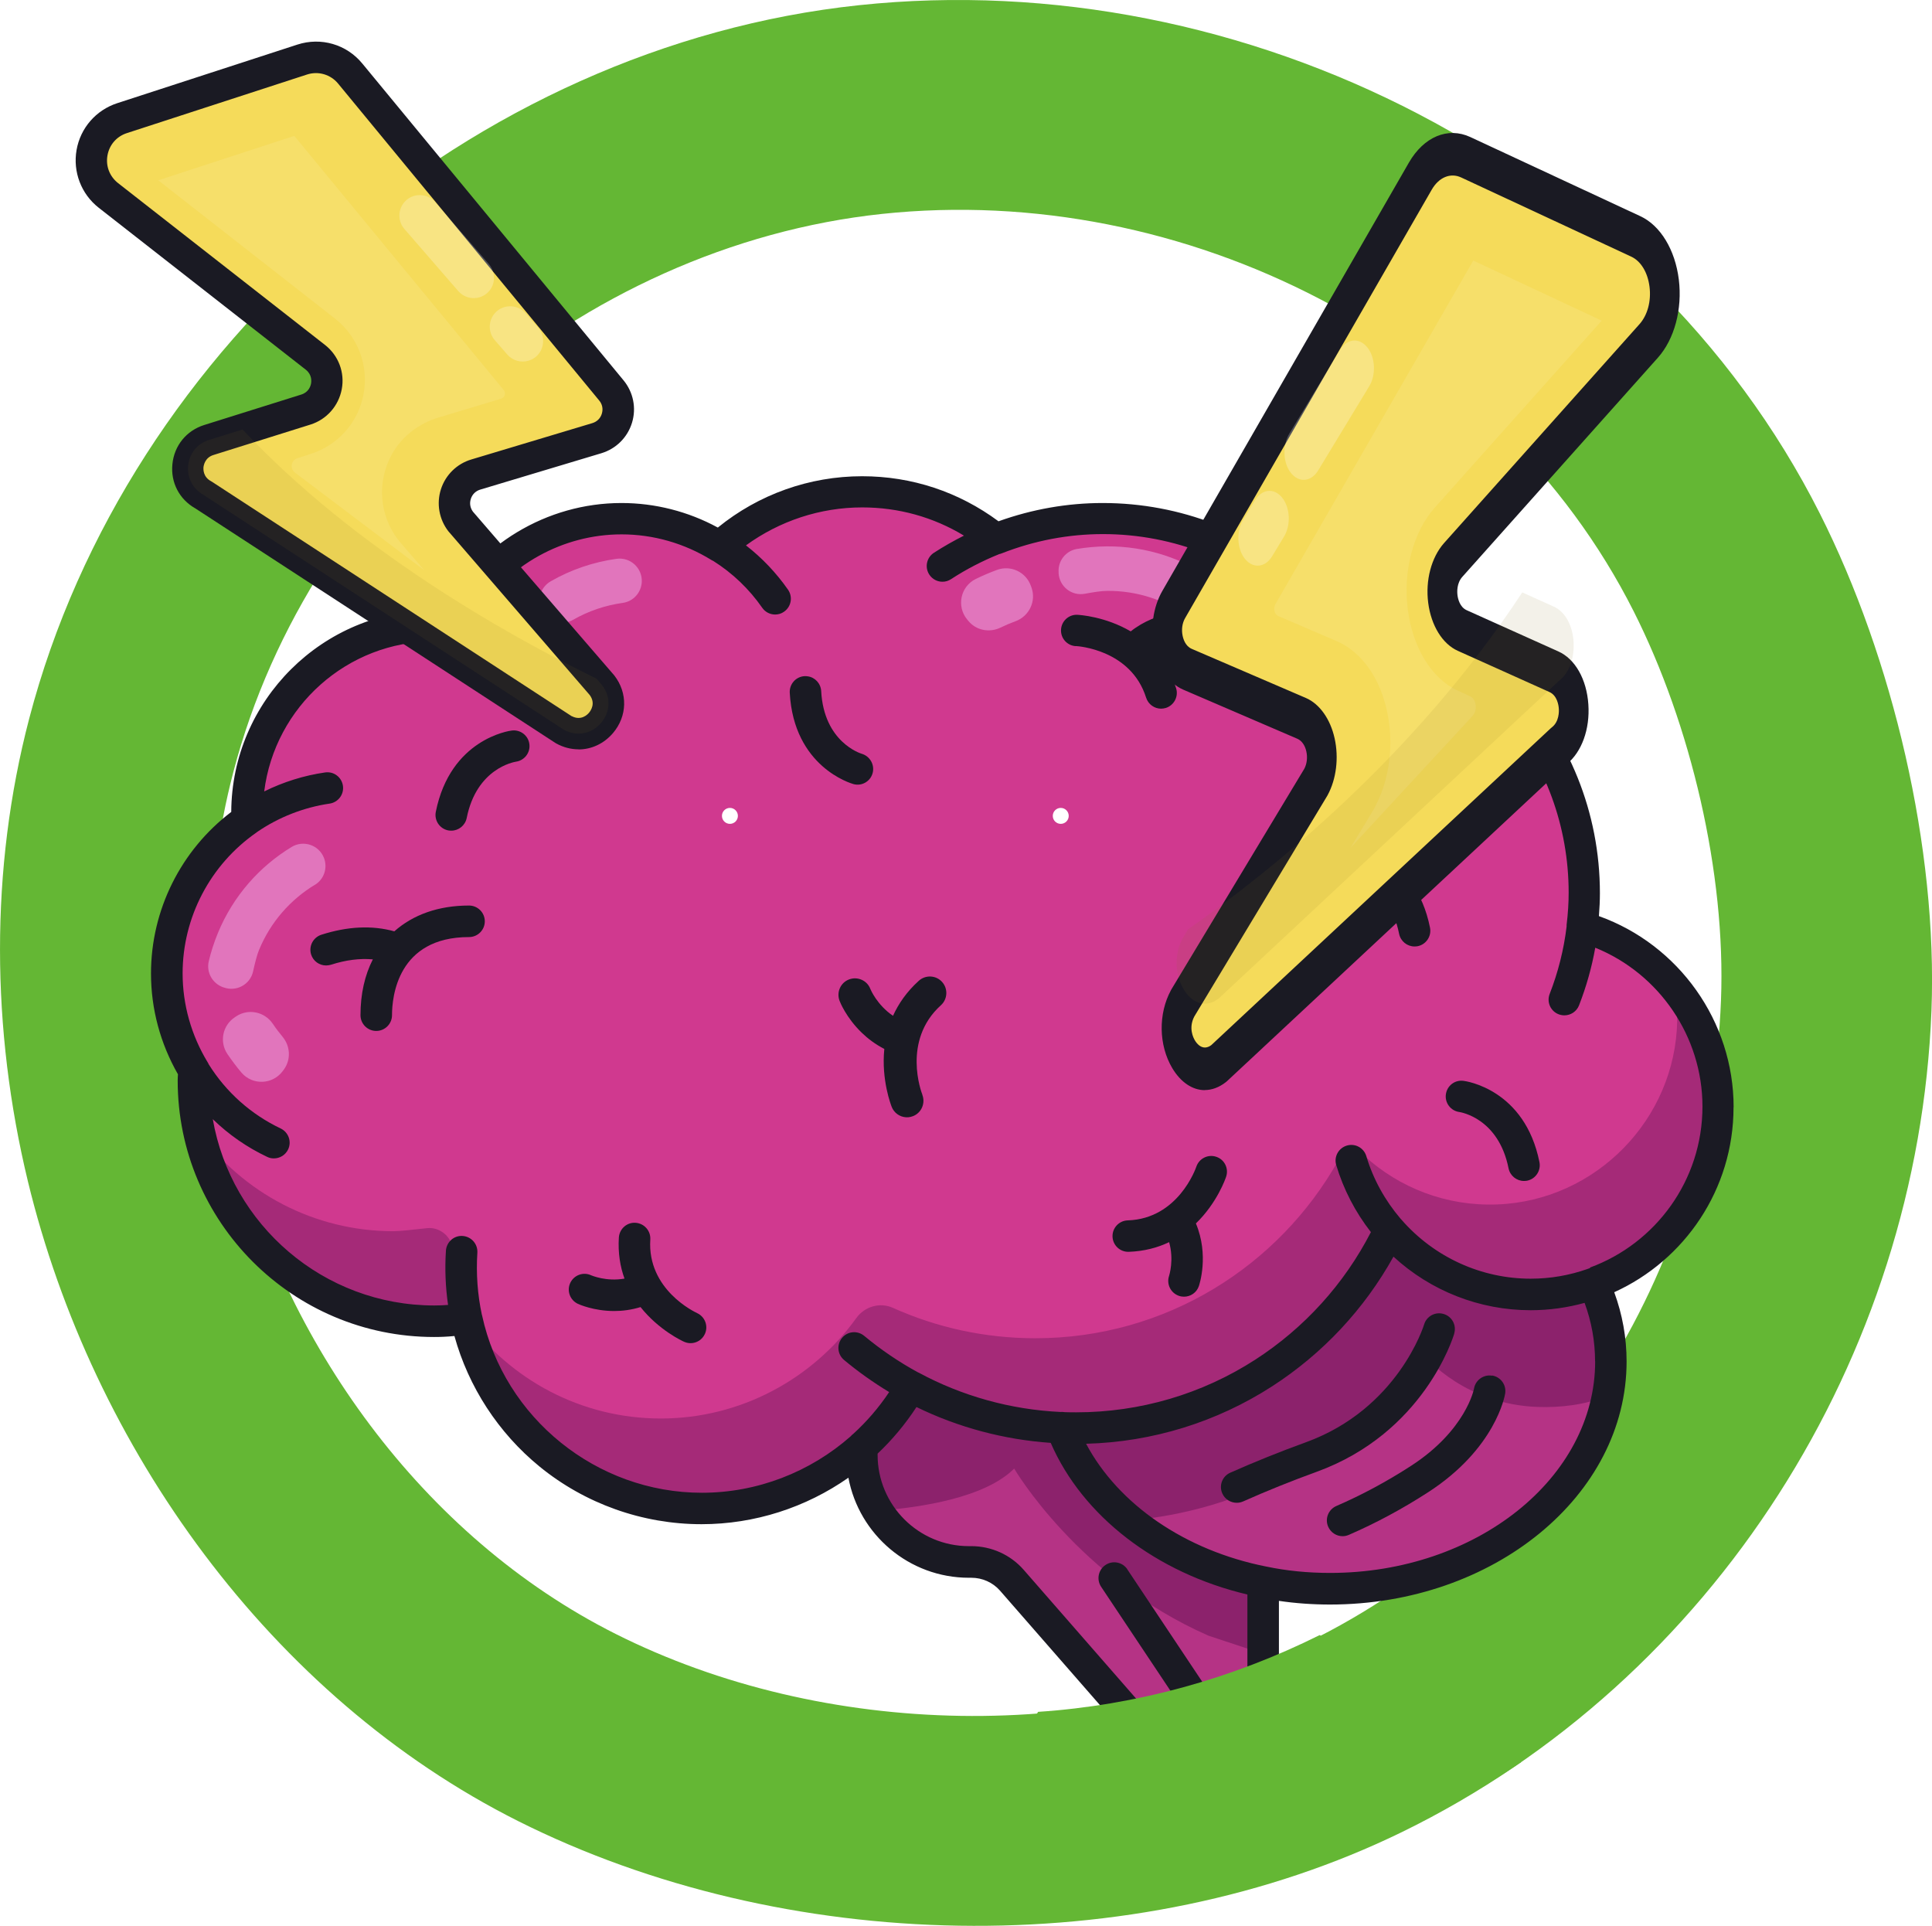 <?xml version="1.0" encoding="UTF-8"?>
<svg id="Layer_2" data-name="Layer 2" xmlns="http://www.w3.org/2000/svg" xmlns:xlink="http://www.w3.org/1999/xlink" viewBox="0 0 215.72 215.01">
  <defs>
    <style>
      .cls-1 {
        fill: #f5db5a;
      }

      .cls-2, .cls-3, .cls-4 {
        fill: #fff;
      }

      .cls-5 {
        fill: #d0398f;
      }

      .cls-6 {
        fill: #e175bc;
      }

      .cls-7 {
        fill: #83711e;
      }

      .cls-7, .cls-4 {
        opacity: .1;
      }

      .cls-8 {
        filter: url(#drop-shadow-1);
      }

      .cls-3 {
        opacity: .25;
      }

      .cls-9 {
        fill: #64b734;
      }

      .cls-10 {
        fill: #b53385;
      }

      .cls-11 {
        fill: #1a1a23;
      }

      .cls-12 {
        fill: #a52a78;
      }

      .cls-13 {
        fill: #8c226c;
      }
    </style>
    <filter id="drop-shadow-1" x="2.38" y="-1.58" width="198" height="208" filterUnits="userSpaceOnUse">
      <feOffset dx="2" dy="1"/>
      <feGaussianBlur result="blur" stdDeviation="2"/>
      <feFlood flood-color="#000" flood-opacity=".94"/>
      <feComposite in2="blur" operator="in"/>
      <feComposite in="SourceGraphic"/>
    </filter>
  </defs>
  <g id="_1" data-name="1">
    <path class="cls-9" d="M203.19,57.32C183.68,18.64,138.99-3.98,95.91.58,52.83,5.14,14.23,38.32,3.26,80.23c-4.41,16.85-4.23,34.74-.15,51.64,7.2,29.75,27.11,57.57,54.73,71.44,29.69,14.9,68.72,15.85,98.68,1.24,34.82-16.98,57.64-53.01,59.14-91.72.7-18.12-4.3-39.32-12.47-55.51h0ZM192.16,111.67c-1.17,30.28-19.01,58.45-46.25,71.73-23.42,11.42-53.95,10.69-77.17-.98-21.6-10.85-37.18-32.61-42.8-55.87-3.2-13.21-3.34-27.21.12-40.38,8.58-32.77,38.77-58.72,72.45-62.29,33.69-3.57,68.64,14.13,83.9,44.37,6.39,12.66,10.3,29.24,9.75,43.41h0Z"/>
    <g class="cls-8">
      <path class="cls-10" d="M139.04,150.39v40.72c0,3.4-2.75,6.15-6.15,6.15h-.03c-1.76,0-3.43-.78-4.63-2.09l-17.26-19.77c-1.13-1.28-2.78-2.03-4.51-2.03h-.27c-6.6,0-11.94-5.35-11.94-11.94v-.93l-.12-10.47,44.91.35Z"/>
      <path class="cls-13" d="M139.04,150.39v33.25l-6.1-2.02c-14.54-6.38-21.7-18.66-21.7-18.66-3.26,3.26-10.42,4.35-15.24,4.71-1.11-1.82-1.76-3.95-1.76-6.24v-.93l-.12-10.47,44.91.35Z"/>
      <path class="cls-10" d="M175.95,142.26v.03c1.25,2.72,1.91,5.64,1.91,8.69,0,14.01-14.04,25.38-31.36,25.38-2.57,0-5.08-.24-7.47-.75-10.75-2.12-19.32-8.72-22.52-17.23l35.92-25.11,23.51,8.98Z"/>
      <path class="cls-13" d="M123.46,168.17c-3.15-2.76-5.54-6.09-6.93-9.78l35.92-25.11,23.51,8.98v.03c1.25,2.72,1.91,5.65,1.91,8.69,0,1.02-.07,2.02-.22,3.01l-.14.86c-2.58,1-5.24,1.32-7.82,1.23-8.01-.29-12.33-5.35-13.05-6.07-2.96,5.92-10.12,10.65-14.73,13.34-6.6,3.86-13.68,5.05-17.77,5.41l-.68-.58Z"/>
      <path class="cls-5" d="M174.64,102.53c.14-1.25.24-2.51.24-3.8,0-17.57-13.81-31.88-31.16-32.76-5.89-5.59-13.83-9.04-22.59-9.04-4.22,0-8.24.82-11.94,2.27-4.09-3.28-9.28-5.26-14.93-5.26-6.12,0-11.69,2.32-15.92,6.11-3.19-1.97-6.93-3.13-10.96-3.13-8.37,0-15.58,4.94-18.91,12.05-.66-.06-1.32-.1-1.99-.1-11.54,0-20.9,9.36-20.9,20.9,0,.25.03.5.04.75-5.43,3.78-9,10.05-9,17.17,0,3.97,1.12,7.66,3.04,10.82-.02.38-.06.75-.06,1.12,0,14.84,12.03,26.88,26.88,26.88,1.23,0,2.42-.11,3.61-.27,2.62,12.1,13.37,21.17,26.26,21.17,10.02,0,18.74-5.49,23.36-13.62,5.49,2.97,11.77,4.66,18.45,4.66,15.46,0,28.76-9.05,35.01-22.13,3.83,4.4,9.46,7.2,15.76,7.2,11.54,0,20.9-9.36,20.9-20.9,0-9.55-6.42-17.59-15.17-20.09Z"/>
      <path class="cls-6" d="M33.16,97.78c-2.7,1.64-4.93,4.12-6.23,7.26-.24.57-.47,1.5-.67,2.41-.32,1.46-1.85,2.3-3.26,1.8l-.1-.03c-1.19-.43-1.88-1.67-1.59-2.9.25-1.07.6-2.13,1.03-3.18,1.72-4.14,4.65-7.41,8.22-9.58,1.33-.81,3.07-.21,3.62,1.24.42,1.11,0,2.37-1.02,2.99Z"/>
      <path class="cls-6" d="M130.72,67.87c-2.56-1.85-5.72-2.93-9.11-2.9-.62,0-1.56.15-2.48.32-1.47.28-2.84-.8-2.93-2.3v-.11c-.08-1.26.8-2.38,2.04-2.59,1.09-.18,2.2-.28,3.33-.29,4.48-.03,8.64,1.39,12.03,3.83,1.27.91,1.39,2.74.27,3.82-.86.82-2.18.92-3.15.23Z"/>
      <path class="cls-6" d="M58.79,67.64c-.98-1.19-.64-2.97.7-3.74,2.29-1.32,4.79-2.15,7.34-2.51,1.54-.22,2.9,1.02,2.83,2.58-.06,1.19-.94,2.17-2.12,2.34-1.94.27-3.83.9-5.57,1.9-1.06.61-2.39.37-3.17-.57h0Z"/>
      <path class="cls-6" d="M24.21,112.58l.16-.11c1.36-.9,3.17-.52,4.09.83.34.51.71.99,1.09,1.45.88,1.06.95,2.56.14,3.67l-.12.16c-1.13,1.53-3.39,1.61-4.62.16-.55-.65-1.06-1.34-1.55-2.05-.92-1.36-.56-3.2.81-4.11Z"/>
      <path class="cls-6" d="M111.38,68.36c-.57.21-1.13.45-1.67.71-1.24.6-2.72.31-3.59-.75l-.13-.16c-1.21-1.46-.75-3.68.96-4.52.76-.37,1.55-.71,2.36-1.01,1.54-.57,3.24.23,3.79,1.77l.07.19c.55,1.53-.25,3.2-1.78,3.77Z"/>
      <path class="cls-12" d="M50.03,146.24c-1.17.15-2.35.26-3.56.26-12.85,0-23.6-9.02-26.25-21.07,4.89,6.68,12.79,11.03,21.71,11.03.66,0,2.24-.17,3.74-.34s2.91,1.06,2.88,2.63c-.04,2.57.28,4.93,1.48,7.49Z"/>
      <path class="cls-12" d="M189.81,122.99c-.2,11.32-9.55,20.52-20.88,20.53-6.3,0-11.94-2.79-15.78-7.2-6.25,13.07-19.55,22.13-35.01,22.13-6.68,0-12.96-1.69-18.45-4.66-4.62,8.13-13.34,13.62-23.36,13.62-12.84,0-23.57-9.02-26.23-21.07,4.89,6.68,12.78,11.03,21.69,11.03s16.94-4.43,21.82-11.21c.93-1.3,2.64-1.8,4.1-1.14,4.85,2.18,10.23,3.39,15.89,3.39,14.55,0,27.19-8.03,33.84-19.87.6-1.06,2.01-1.29,2.92-.47,3.89,3.53,9.11,5.62,14.82,5.4,11.01-.42,19.9-9.51,20.09-20.52.02-1.24-.07-2.45-.25-3.63,3.07,3.7,4.88,8.48,4.79,13.68Z"/>
      <circle class="cls-2" cx="79.5" cy="90.09" r=".89"/>
      <circle class="cls-2" cx="116.44" cy="90.09" r=".89"/>
      <path class="cls-11" d="M191.57,122.61c0-9.57-6.11-18.13-15.04-21.33.07-.9.11-1.75.11-2.56,0-18.2-14.08-33.22-32.18-34.48-6.41-5.86-14.67-9.08-23.33-9.08-3.96,0-7.87.69-11.64,2.04-4.44-3.29-9.68-5.03-15.23-5.03-5.87,0-11.55,2.02-16.11,5.73-3.31-1.8-7.01-2.74-10.76-2.74-8.33,0-16.03,4.66-19.96,11.97-.32-.01-.64-.02-.95-.02-12.45,0-22.6,10.1-22.66,22.54-5.63,4.28-8.96,10.95-8.96,18.04,0,3.94,1.04,7.81,3.01,11.25-.01.21-.03.45-.03.7,0,15.79,12.84,28.63,28.63,28.63.72,0,1.47-.03,2.27-.11,1.57,5.68,4.9,10.81,9.5,14.57,5.09,4.16,11.51,6.44,18.09,6.44,5.95,0,11.66-1.87,16.4-5.19,1.19,6.35,6.77,11.17,13.46,11.17h.27c1.22,0,2.39.52,3.19,1.43l17.28,19.79c1.54,1.69,3.7,2.67,5.96,2.67,4.36,0,7.91-3.55,7.91-7.91v-13.4c1.83.27,3.74.41,5.71.41,18.26,0,33.11-12.17,33.11-27.14,0-2.66-.47-5.25-1.38-7.73,7.85-3.56,13.32-11.47,13.32-20.64ZM132.86,195.51c-1.24,0-2.45-.55-3.31-1.49l-17.27-19.78c-1.47-1.67-3.6-2.62-5.83-2.62h-.27c-5.62,0-10.19-4.57-10.19-10.19v-.14c1.63-1.54,3.09-3.28,4.34-5.2,4.67,2.28,9.78,3.64,14.99,4,3.55,8.18,11.79,14.53,21.96,16.93v14.09c0,2.42-1.97,4.4-4.43,4.4ZM176.11,150.98c0,13.03-13.28,23.63-29.6,23.63-2.49,0-4.88-.24-7.11-.71,0,0,0,0,0,0,0,0,0,0-.01,0-9.05-1.79-16.52-6.94-20.12-13.71,7.4-.2,14.57-2.41,20.78-6.42,5.65-3.65,10.29-8.62,13.54-14.47,4.16,3.83,9.62,5.98,15.31,5.98,2.09,0,4.11-.29,6.03-.82.77,2.09,1.17,4.28,1.17,6.53ZM175.51,140.59c-.09.03-.19.05-.27.09-1.98.7-4.11,1.08-6.33,1.08-5.52,0-10.78-2.4-14.43-6.59-.03-.04-.07-.07-.1-.11-1.74-2.04-3.06-4.42-3.82-6.98-.28-.93-1.25-1.46-2.18-1.18-.93.28-1.46,1.25-1.18,2.18.81,2.71,2.13,5.25,3.87,7.48-2.98,5.79-7.43,10.7-12.91,14.24-5.96,3.85-12.88,5.88-20,5.88-.43,0-.86,0-1.29-.02-.15-.03-.31-.03-.46-.02-5.54-.26-10.99-1.77-15.85-4.4,0,0-.02,0-.02,0-2.14-1.16-4.17-2.54-6.05-4.1-.75-.62-1.85-.52-2.47.23-.62.75-.52,1.85.23,2.47,1.58,1.32,3.27,2.51,5.03,3.58-1.15,1.73-2.5,3.29-4,4.66-.11.08-.21.17-.3.28-4.53,3.99-10.42,6.3-16.61,6.3-11.74,0-22.06-8.32-24.54-19.79,0-.03-.02-.06-.03-.1-.48-2.25-.65-4.57-.5-6.91.06-.97-.67-1.8-1.64-1.87-.97-.07-1.8.67-1.87,1.64-.13,2.04-.05,4.07.24,6.06-.54.04-1.04.06-1.53.06-12.38,0-22.69-9-24.74-20.8,1.77,1.72,3.81,3.14,6.07,4.21.24.12.5.17.75.17.66,0,1.29-.37,1.59-1,.42-.88.04-1.92-.83-2.34-3.32-1.58-6.09-4.05-8.04-7.17-.03-.08-.07-.16-.12-.23-1.82-3-2.79-6.43-2.79-9.91,0-6.26,3.08-12.14,8.24-15.73.03-.02.06-.05.09-.07,2.41-1.65,5.2-2.74,8.08-3.16.96-.14,1.63-1.03,1.49-1.99-.14-.96-1.02-1.63-1.99-1.49-2.36.34-4.66,1.06-6.8,2.12,1.18-9.43,9.24-16.76,18.99-16.76.57,0,1.16.03,1.83.09.02,0,.05,0,.07,0,2.2.22,4.32.8,6.31,1.75.24.12.5.17.75.17.66,0,1.29-.37,1.59-1,.42-.88.04-1.92-.83-2.34-1.59-.76-3.26-1.32-4.98-1.68,3.48-5.49,9.59-8.93,16.17-8.93,3.53,0,7,.99,10.03,2.86.06.04.13.07.2.1,2.17,1.37,4.01,3.13,5.48,5.24.34.49.89.75,1.44.75.35,0,.7-.1,1-.32.8-.56.99-1.65.44-2.45-1.32-1.89-2.9-3.55-4.7-4.95,3.77-2.74,8.3-4.24,12.98-4.24,4.06,0,7.94,1.08,11.36,3.15-1.15.58-2.28,1.22-3.36,1.92-.81.53-1.04,1.62-.51,2.43.34.52.9.8,1.47.8.33,0,.66-.09.96-.29,1.7-1.11,3.51-2.04,5.39-2.8.09-.02.18-.04.27-.08,3.65-1.43,7.46-2.15,11.3-2.15,7.97,0,15.57,3.04,21.38,8.56.06.06.13.11.21.16,2.81,2.71,5.06,5.87,6.68,9.4.3.64.93,1.02,1.6,1.02.25,0,.49-.05.73-.16.88-.4,1.27-1.45.86-2.33-1.16-2.52-2.6-4.87-4.31-7.03,14.25,2.89,24.85,15.46,24.85,30.42,0,1.11-.07,2.29-.23,3.6,0,.06,0,.12,0,.18-.31,2.58-.95,5.11-1.89,7.52-.35.9.09,1.92,1,2.27.21.08.43.12.64.12.7,0,1.37-.42,1.64-1.12.81-2.08,1.42-4.23,1.81-6.43,7.14,2.89,11.97,9.92,11.97,17.73,0,8.24-5.23,15.28-12.54,17.97Z"/>
      <path class="cls-11" d="M50.36,100.1c-3.41,0-6.25,1.03-8.33,2.88-2.48-.69-5.21-.56-8.15.38-.92.3-1.43,1.28-1.14,2.21.24.75.93,1.22,1.67,1.22.18,0,.36-.03.54-.08,1.68-.54,3.24-.73,4.68-.6-.9,1.76-1.38,3.86-1.38,6.23,0,.97.79,1.76,1.76,1.76s1.76-.79,1.76-1.76c0-2.05.62-8.72,8.6-8.72.97,0,1.76-.79,1.76-1.76s-.79-1.76-1.76-1.76Z"/>
      <path class="cls-11" d="M55.15,80.56c-.28.03-6.86.95-8.49,9.08-.19.95.43,1.88,1.38,2.07.12.02.23.03.35.03.82,0,1.55-.58,1.72-1.41,1.11-5.56,5.29-6.25,5.49-6.29.95-.13,1.63-1,1.51-1.96-.12-.96-1-1.64-1.96-1.52Z"/>
      <path class="cls-11" d="M149.17,93.48c-.96-.12-1.82.55-1.95,1.51-.13.95.54,1.84,1.5,1.98.18.03,4.38.7,5.5,6.29.17.83.9,1.41,1.72,1.41.11,0,.23-.01.35-.03.95-.19,1.57-1.12,1.38-2.07-1.63-8.13-8.21-9.05-8.49-9.08Z"/>
      <path class="cls-11" d="M161.39,119.67c-.96-.12-1.82.55-1.95,1.51-.13.95.54,1.84,1.5,1.97.18.03,4.38.7,5.5,6.29.17.83.9,1.41,1.72,1.41.11,0,.23-.01.35-.03.95-.19,1.57-1.12,1.38-2.07-1.63-8.13-8.21-9.05-8.49-9.08Z"/>
      <path class="cls-11" d="M93.29,86.54c.93.26,1.88-.29,2.14-1.21.26-.93-.28-1.89-1.2-2.17-.17-.05-4.24-1.32-4.54-7.01-.05-.85-.69-1.53-1.5-1.64-.11-.02-.23-.02-.35-.02-.97.05-1.71.88-1.66,1.85.45,8.28,6.84,10.12,7.11,10.2Z"/>
      <path class="cls-11" d="M118.13,71.13c.25.01,6.15.41,7.84,5.76.24.75.93,1.23,1.67,1.23.17,0,.35-.03.53-.08.92-.29,1.44-1.28,1.15-2.2-.53-1.66-1.32-2.99-2.25-4.05,1.76-1.07,3.53-1.01,3.61-1,.98.06,1.8-.68,1.86-1.64.06-.97-.67-1.8-1.64-1.86-.16,0-3.62-.19-6.65,2.2-2.85-1.67-5.74-1.84-5.95-1.85-.96-.05-1.78.7-1.83,1.66-.05.97.69,1.79,1.66,1.84Z"/>
      <path class="cls-11" d="M133.8,128.15c-.92-.31-1.91.19-2.22,1.1-.08.24-2.05,5.82-7.66,6-.97.03-1.73.84-1.7,1.81.03.95.81,1.7,1.75,1.7.02,0,.04,0,.06,0,1.74-.06,3.24-.47,4.51-1.08.56,1.98.02,3.67,0,3.75-.32.92.17,1.92,1.08,2.24.19.07.39.1.58.1.73,0,1.41-.45,1.66-1.18.05-.15,1.16-3.44-.33-7,2.38-2.3,3.32-5.04,3.38-5.23.3-.92-.19-1.91-1.11-2.21Z"/>
      <path class="cls-11" d="M75.84,145.6c-.23-.1-5.59-2.61-5.23-8.21.06-.97-.67-1.8-1.64-1.87-.97-.07-1.8.67-1.87,1.64-.11,1.74.15,3.27.63,4.59-2.02.36-3.65-.34-3.73-.37-.88-.41-1.92-.02-2.33.86-.41.88-.02,1.92.86,2.33.11.05,1.76.8,4.05.8.9,0,1.9-.12,2.94-.44,2.06,2.59,4.69,3.8,4.88,3.88.23.1.47.15.71.15.67,0,1.31-.39,1.6-1.04.4-.88,0-1.92-.88-2.32Z"/>
      <path class="cls-11" d="M100.99,121.22c-.1-.24-2.3-6.04,2.07-9.99.75-.68.81-1.85.13-2.6-.68-.76-1.85-.81-2.6-.13-1.36,1.23-2.27,2.57-2.88,3.91-1.78-1.21-2.5-2.92-2.53-3-.36-.95-1.43-1.42-2.38-1.06-.95.36-1.42,1.43-1.06,2.38.04.12.74,1.89,2.47,3.56.68.66,1.52,1.3,2.53,1.82-.35,3.45.75,6.28.83,6.48.1.25.25.46.42.63.5.49,1.27.67,1.96.39.94-.37,1.4-1.44,1.03-2.39Z"/>
      <path class="cls-11" d="M160.37,147.88c.28-.93-.25-1.91-1.18-2.18-.93-.28-1.91.25-2.18,1.18-.03.09-2.9,9.41-13.22,13.15-2.89,1.05-5.72,2.19-8.42,3.39-.89.39-1.29,1.43-.89,2.32.29.65.93,1.04,1.61,1.04.24,0,.48-.05.71-.15,2.63-1.17,5.38-2.28,8.19-3.3,11.97-4.34,15.26-15,15.39-15.45Z"/>
      <path class="cls-11" d="M164.6,152.59c-.95-.16-1.86.49-2.02,1.45,0,.05-.91,4.65-7.02,8.61-2.7,1.75-5.51,3.26-8.35,4.49-.89.39-1.3,1.42-.91,2.31.29.66.93,1.06,1.61,1.06.23,0,.47-.05.7-.15,3.02-1.31,6-2.91,8.87-4.77,7.5-4.86,8.54-10.75,8.58-11,.16-.96-.49-1.86-1.45-2.02Z"/>
      <path class="cls-11" d="M123.88,174.21c-.54-.81-1.63-1.03-2.44-.49-.81.54-1.03,1.63-.49,2.44l8.38,12.57c.34.51.9.78,1.46.78.33,0,.67-.1.97-.29.81-.54,1.03-1.63.49-2.44l-8.38-12.57Z"/>
      <path class="cls-1" d="M161.66,16.55c-1.83-.85-3.84-.01-5.07,2.11l-27.53,47.82c-1.44,2.5-.64,6.29,1.53,7.22l12.76,5.49c2.13.92,2.95,4.6,1.59,7.11l-14.87,24.68c-2.1,3.88,1,9.1,4.01,6.75l37.99-35.46c2.44-1.92,2.09-7.1-.57-8.29l-10.23-4.6c-2.42-1.09-3.01-5.62-1.01-7.87l21.83-24.46c2.96-3.31,2.13-10.01-1.44-11.67l-18.99-8.84Z"/>
      <path class="cls-11" d="M132.52,120.71c-1.35,0-2.67-.85-3.63-2.46-1.52-2.56-1.58-6.06-.14-8.71.02-.03.04-.06.05-.09l14.84-24.63c.29-.56.37-1.26.22-1.93-.15-.69-.52-1.2-1-1.41l-12.76-5.49c-1.55-.67-2.76-2.39-3.22-4.61-.47-2.22-.13-4.61.9-6.4l27.53-47.82c1.67-2.9,4.36-4.02,6.86-2.86h0l18.99,8.84c2.24,1.04,3.88,3.75,4.29,7.06.41,3.32-.49,6.67-2.34,8.74l-21.83,24.46c-.64.72-.59,1.69-.54,2.07.05.38.25,1.31,1.03,1.66l10.23,4.6c1.88.84,3.16,3.11,3.35,5.91.19,2.77-.74,5.32-2.42,6.68l-37.95,35.41s-.07.06-.11.09c-.76.59-1.56.88-2.35.88ZM131.35,112.49c-.66,1.27-.12,2.36.07,2.67.18.31.85,1.24,1.82.53l37.93-35.4s.07-.06.11-.09c.81-.63.8-1.77.77-2.1-.02-.33-.17-1.45-1.05-1.84l-10.23-4.6c-1.71-.77-2.97-2.81-3.3-5.34s.35-5.08,1.75-6.67l21.84-24.46c.9-1.01,1.32-2.57,1.12-4.17s-.96-2.87-2.05-3.37l-18.99-8.84c-1.19-.55-2.48-.02-3.28,1.37l-27.53,47.82c-.33.57-.43,1.29-.28,2,.15.7.51,1.23,1.01,1.44l12.76,5.49c1.52.66,2.72,2.34,3.2,4.51s.19,4.54-.78,6.33c-.02.03-.04.06-.05.09l-14.84,24.63Z"/>
      <path class="cls-4" d="M151.44,89.24l.08-.15c2-3.69,2.31-8.78.66-12.99-1.06-2.69-2.85-4.62-4.91-5.51l-6.58-2.83c-.39-.17-.54-.86-.28-1.31l22.09-38.36,14.34,6.71-18.65,20.89c-2.41,2.72-3.55,7.07-3,11.36.55,4.29,2.7,7.77,5.61,9.07l1.38.63c.67.31.81,1.56.26,2.16l-13.66,14.77,2.67-4.43Z"/>
      <path class="cls-7" d="M172.07,75.01l-37.99,35.46c-3.01,2.36-6.12-2.87-4.01-6.75l.58-.96c9.58-6.72,25.43-19.52,37.32-37.62l3.53,1.59c2.66,1.2,3.01,6.38.57,8.29Z"/>
      <path class="cls-3" d="M150.68,37.79c.89,1.12.98,3.06.2,4.34l-5.69,9.38c-.57.95-1.46,1.27-2.25.93-.34-.15-.67-.42-.94-.83-.78-1.16-.76-3.02-.02-4.23l5.64-9.3c.78-1.29,2.15-1.43,3.05-.29h0Z"/>
      <path class="cls-3" d="M137.8,62.02c-.28-.12-.55-.33-.79-.62-.9-1.12-.99-3.07-.21-4.35l1.32-2.18c.78-1.29,2.14-1.43,3.04-.31.9,1.12.99,3.07.21,4.35l-1.32,2.18c-.57.95-1.46,1.27-2.25.93Z"/>
      <path class="cls-1" d="M31.74,5.65c1.94-.63,4.07-.01,5.37,1.56l29.16,35.36c1.53,1.85.68,4.65-1.62,5.34l-13.52,4.06c-2.25.68-3.12,3.4-1.68,5.26l15.75,18.25c2.23,2.87-1.06,6.73-4.25,4.99l-40.24-26.22c-2.59-1.42-2.21-5.25.6-6.13l10.84-3.4c2.57-.8,3.18-4.15,1.07-5.82L10.11,20.82c-3.13-2.45-2.26-7.4,1.52-8.63l20.11-6.54Z"/>
      <path class="cls-11" d="M62.61,82.66c-.84,0-1.69-.21-2.49-.65-.04-.02-.08-.04-.12-.07l-40.19-26.18c-1.79-1.01-2.77-2.9-2.56-4.94.2-2.07,1.57-3.75,3.55-4.37l10.84-3.4c.83-.26,1.04-.95,1.09-1.23.05-.28.1-1-.58-1.54L9.03,22.2c-1.96-1.53-2.91-4.01-2.48-6.46.43-2.45,2.17-4.45,4.54-5.22L31.2,3.98h0c2.64-.86,5.5-.03,7.26,2.12l29.16,35.36c1.09,1.32,1.45,3.09.95,4.73-.5,1.64-1.77,2.91-3.42,3.41l-13.52,4.06c-.51.15-.9.53-1.06,1.04-.16.5-.07,1.01.24,1.43l15.72,18.21s.04.05.06.07c1.52,1.96,1.46,4.55-.15,6.44-1.02,1.19-2.41,1.82-3.84,1.82ZM61.85,78.96c1.03.53,1.73-.16,1.92-.39.19-.23.77-1.04.07-1.98l-15.72-18.21s-.04-.05-.06-.07c-1.03-1.33-1.34-3.08-.83-4.68s1.78-2.85,3.39-3.33l13.52-4.06c.52-.16.91-.54,1.06-1.06.16-.52.05-1.06-.3-1.47L35.75,8.33c-.84-1.02-2.21-1.42-3.47-1.01l-20.11,6.54c-1.15.37-1.96,1.31-2.17,2.49s.23,2.34,1.18,3.09l23.12,18.08c1.5,1.18,2.21,3.07,1.86,4.93s-1.68,3.38-3.49,3.95l-10.84,3.4c-.93.29-1.08,1.12-1.11,1.36-.02.25-.04,1.08.82,1.55.04.02.08.04.12.07l40.17,26.18Z"/>
      <path class="cls-4" d="M42.57,59.4l-.09-.11c-2.12-2.73-2.45-6.49-.7-9.61,1.12-1.99,3.02-3.42,5.2-4.07l6.97-2.1c.42-.13.57-.63.29-.97L30.86,14.17l-15.19,4.96,19.75,15.45c2.55,2.01,3.76,5.23,3.18,8.4-.58,3.17-2.86,5.74-5.94,6.71l-1.46.47c-.7.23-.86,1.15-.27,1.6l14.46,10.92-2.83-3.28Z"/>
      <path class="cls-7" d="M20.72,54.25l40.24,26.22c3.19,1.74,6.48-2.12,4.25-4.99l-.61-.71c-10.15-4.97-26.93-14.43-39.52-27.82l-3.74,1.17c-2.82.88-3.19,4.71-.61,6.13Z"/>
      <path class="cls-3" d="M43.37,21.35c-.94.83-1.04,2.26-.22,3.21l6.02,6.94c.61.7,1.55.94,2.38.69.36-.11.71-.31.99-.61.83-.86.8-2.23.02-3.13l-5.97-6.88c-.83-.96-2.28-1.05-3.23-.22h0Z"/>
      <path class="cls-3" d="M57.02,39.27c.3-.09.59-.24.84-.46.95-.83,1.05-2.27.23-3.22l-1.4-1.61c-.83-.95-2.27-1.05-3.22-.23-.95.83-1.05,2.27-.23,3.22l1.4,1.61c.61.7,1.55.94,2.38.69Z"/>
    </g>
    <path class="cls-9" d="M169.87,196.72c-9.18,6.16-19.27,10.9-29.87,14l-26.09-16.42,2-3.18c10.97-.73,21.67-3.7,31.44-8.57l22.52,14.17Z"/>
  </g>
</svg>